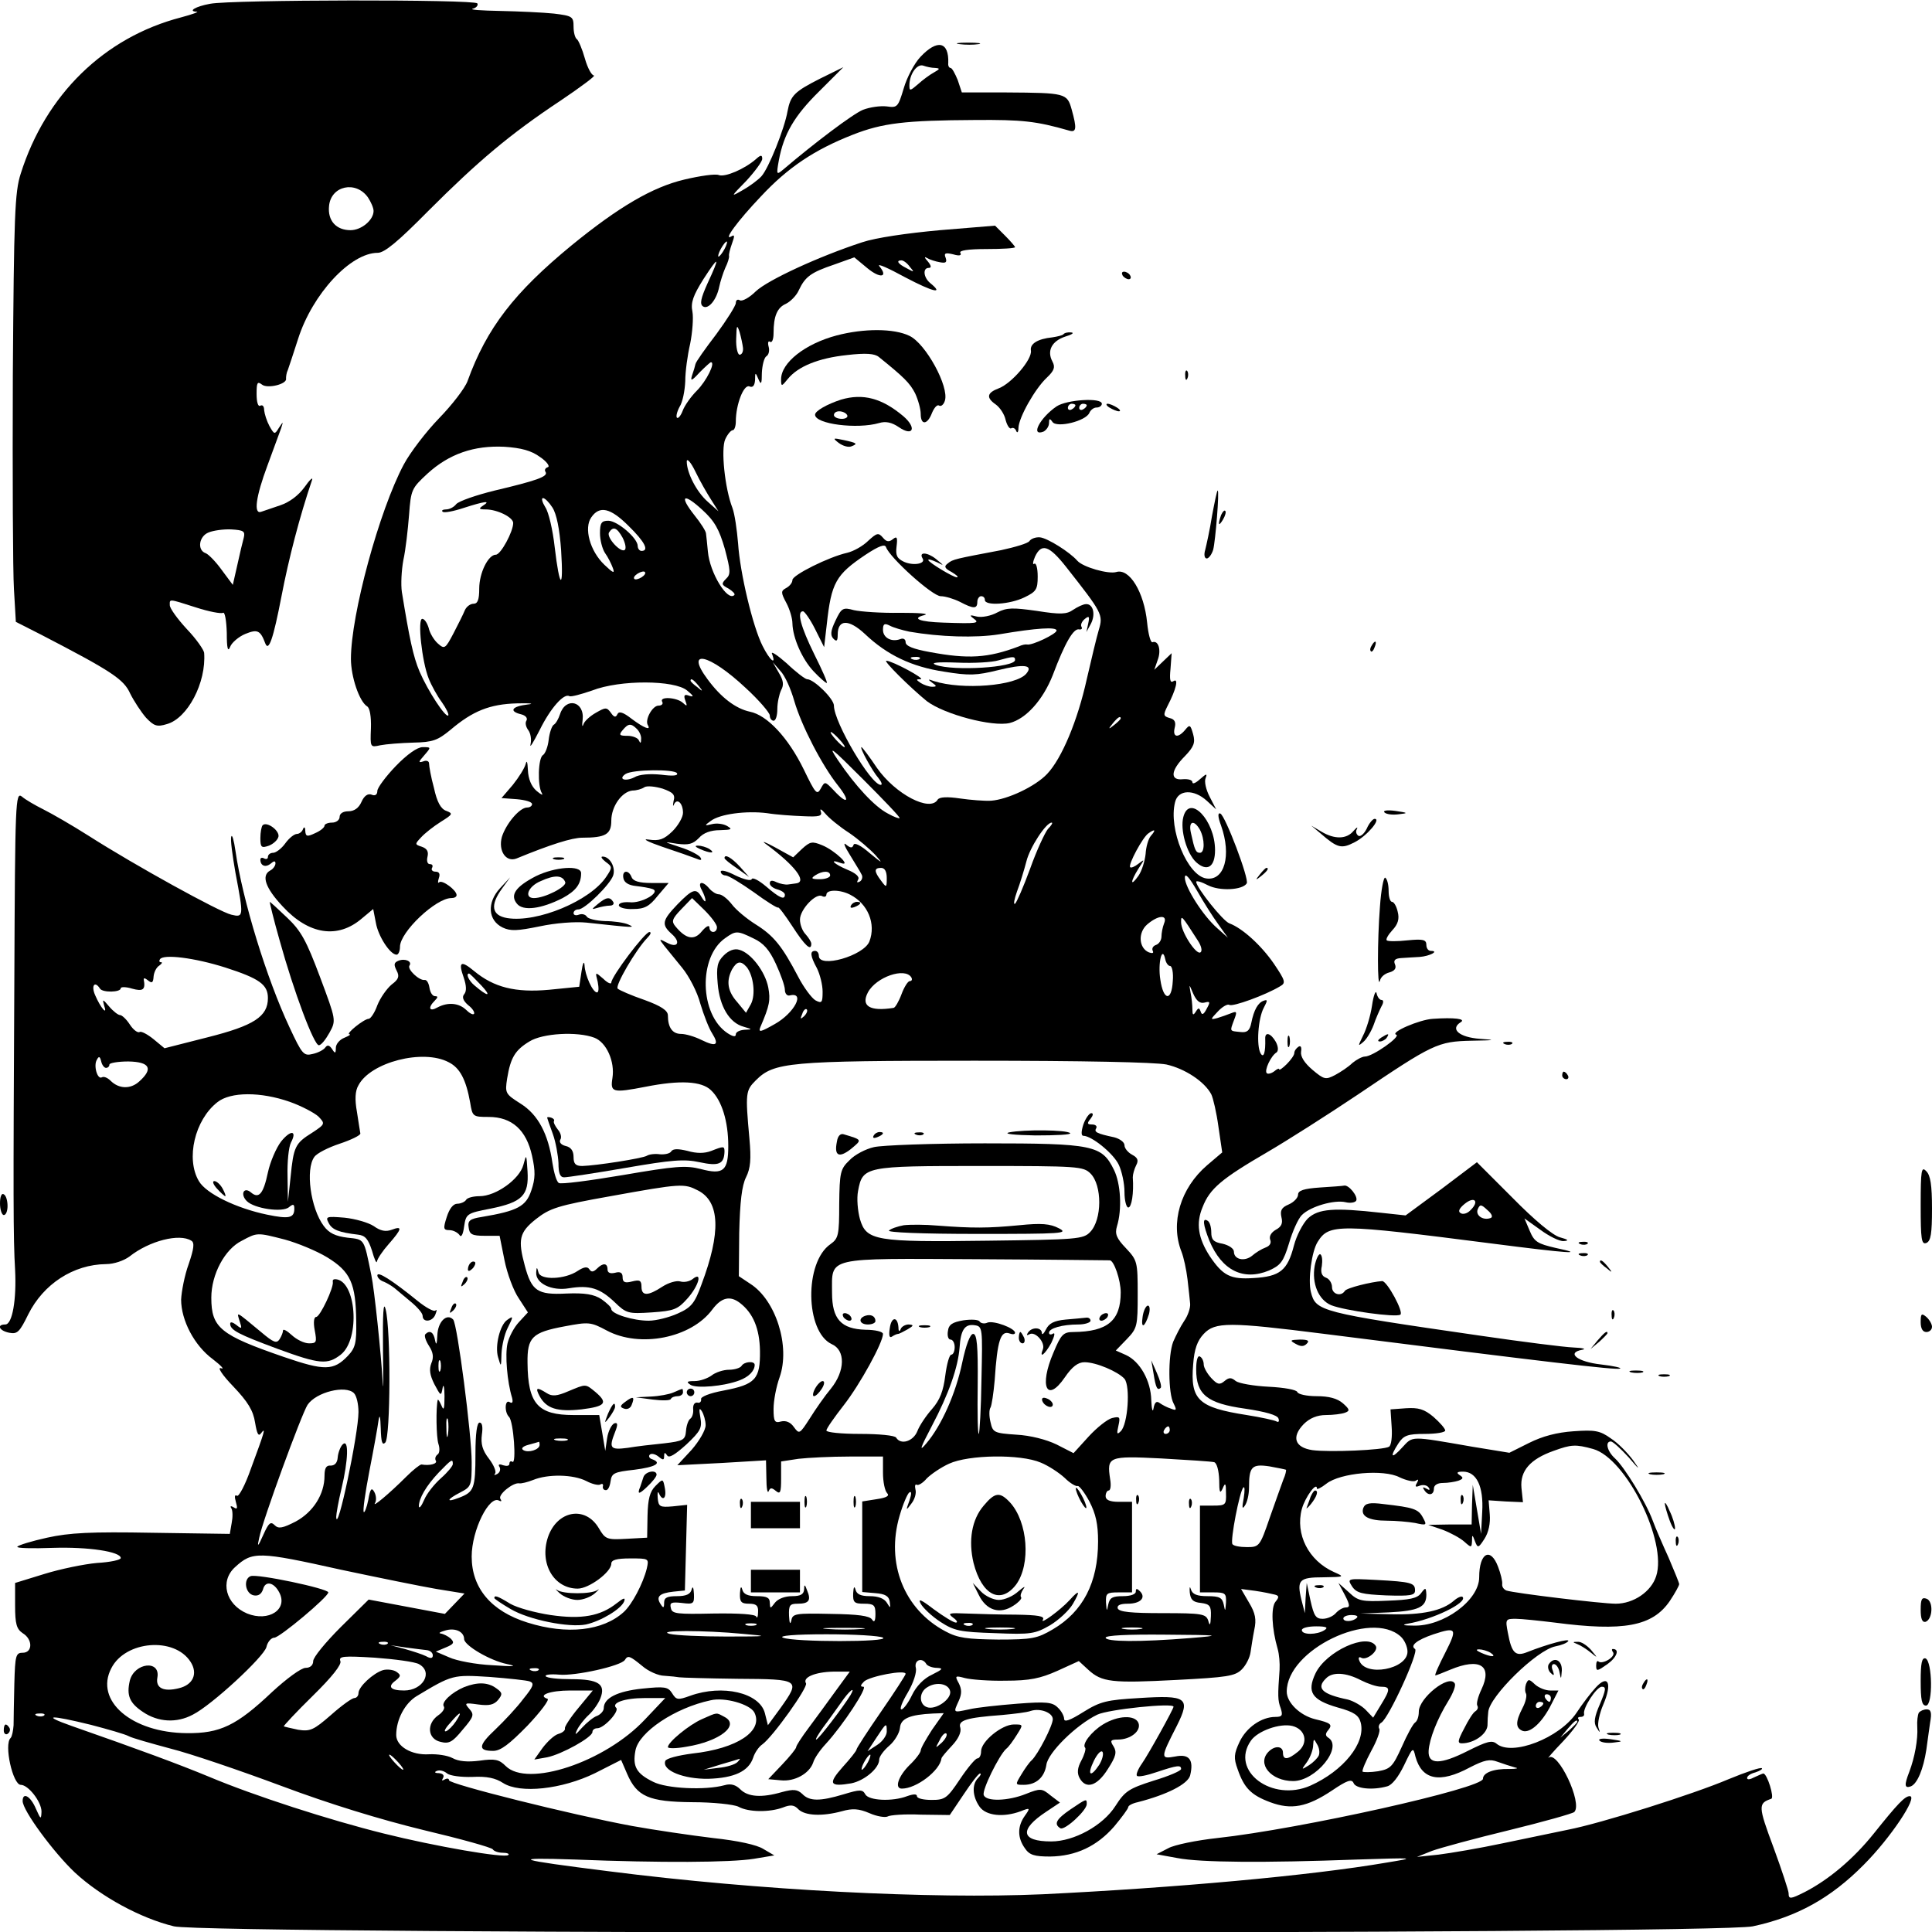 <?xml version="1.0" standalone="no"?>
<!DOCTYPE svg PUBLIC "-//W3C//DTD SVG 20010904//EN"
 "http://www.w3.org/TR/2001/REC-SVG-20010904/DTD/svg10.dtd">
<svg version="1.0" xmlns="http://www.w3.org/2000/svg"
 width="512pt" height="512pt" viewBox="0 0 512 512"
 preserveAspectRatio="xMidYMid meet">
<g transform="translate(0,512) scale(0.1,-0.1)"
fill="#000000" stroke="none">
<path d="M557 5110 c-39 -7 -60 -20 -36 -21 8 0 -11 -7 -41 -15 -204 -53 -359
-205 -425 -414 -16 -49 -18 -111 -21 -535 -1 -264 0 -519 3 -567 l5 -86 67
-34 c187 -97 219 -118 236 -156 10 -20 29 -49 42 -64 21 -22 29 -25 55 -17 55
15 105 110 99 189 -1 8 -21 37 -46 63 -25 27 -45 55 -45 63 0 17 -5 18 70 -6
34 -11 66 -17 71 -14 5 3 9 -21 10 -53 0 -42 3 -52 9 -37 4 11 23 27 40 34 32
13 40 10 53 -25 9 -23 21 11 43 125 19 99 48 211 81 308 3 9 -6 1 -20 -19 -16
-22 -40 -40 -64 -48 -21 -7 -44 -15 -50 -17 -22 -9 -15 40 16 123 16 43 32 87
36 98 6 19 6 19 -6 1 -11 -18 -12 -18 -25 5 -7 13 -13 32 -14 42 0 10 -4 15
-10 12 -6 -4 -10 9 -10 31 0 30 2 34 14 25 14 -12 68 1 64 16 0 5 1 15 5 23 3
8 15 45 27 82 38 119 139 228 211 228 18 0 54 30 134 111 132 132 216 203 350
292 55 37 95 67 89 67 -6 0 -17 20 -24 45 -7 25 -17 48 -21 51 -5 3 -9 18 -9
33 0 27 -3 29 -52 35 -29 3 -93 6 -143 7 -49 1 -82 3 -72 6 9 2 15 9 12 14 -7
11 -651 10 -708 -1z m418 -513 c8 -12 15 -28 15 -36 0 -24 -32 -51 -61 -51
-38 0 -61 25 -57 64 5 54 71 68 103 23z m-329 -902 c-3 -11 -11 -44 -17 -72
l-12 -53 -29 39 c-15 21 -35 42 -43 45 -23 8 -18 45 8 55 12 5 39 9 60 8 33
-2 37 -5 33 -22z"/>
<path d="M2543 5003 c15 -2 37 -2 50 0 12 2 0 4 -28 4 -27 0 -38 -2 -22 -4z"/>
<path d="M2439 4969 c-16 -17 -36 -55 -44 -83 -15 -50 -17 -52 -45 -48 -17 2
-45 -2 -63 -9 -27 -11 -130 -89 -211 -158 -18 -15 -19 -15 -12 24 13 70 41
118 107 183 l64 64 -61 -30 c-69 -35 -79 -45 -87 -87 -8 -46 -50 -151 -69
-172 -9 -10 -32 -27 -50 -37 -33 -19 -32 -18 10 25 23 25 42 51 42 58 0 11 -4
11 -17 -1 -30 -26 -81 -48 -98 -42 -8 4 -50 -2 -92 -12 -84 -20 -173 -72 -298
-174 -152 -125 -225 -219 -276 -360 -7 -19 -41 -63 -75 -98 -34 -35 -77 -91
-94 -123 -65 -122 -140 -398 -140 -515 0 -47 22 -113 43 -126 7 -4 11 -27 10
-58 -2 -51 -2 -51 25 -45 15 3 54 6 87 7 52 1 65 6 99 34 59 50 104 68 176 70
36 1 48 -1 28 -3 -42 -5 -50 -18 -17 -26 12 -3 18 -10 14 -17 -4 -6 -1 -17 5
-25 6 -8 9 -24 6 -37 -3 -13 7 4 24 37 29 59 65 99 79 90 5 -2 31 5 60 15 74
29 219 28 252 0 17 -14 19 -18 6 -14 -13 5 -16 2 -11 -12 6 -16 5 -17 -7 -6
-16 14 -63 17 -54 2 3 -5 -1 -10 -10 -10 -16 0 -37 -38 -28 -52 9 -15 -11 -7
-43 17 -23 18 -34 21 -38 12 -4 -9 -9 -8 -17 4 -11 15 -14 15 -40 0 -16 -9
-31 -23 -33 -31 -3 -8 -4 -3 -2 12 6 50 -45 62 -60 15 -4 -12 -11 -25 -17 -28
-5 -4 -11 -22 -13 -40 -2 -18 -9 -36 -15 -40 -13 -7 -15 -82 -3 -101 4 -7 -2
-4 -14 6 -14 12 -22 32 -23 55 -1 22 -3 28 -6 16 -3 -11 -18 -35 -34 -55 l-30
-35 41 -3 c22 -2 40 -7 40 -13 0 -5 -6 -9 -13 -9 -20 0 -56 -43 -67 -78 -10
-37 11 -68 39 -57 90 37 147 55 174 55 62 0 77 9 77 45 0 38 28 77 56 80 11 0
25 4 32 9 7 4 28 2 48 -4 28 -10 34 -16 29 -33 -2 -12 -2 -16 1 -9 8 18 24 4
24 -22 0 -12 -13 -34 -28 -49 -23 -22 -35 -26 -63 -22 -19 3 -2 -6 36 -19 39
-13 79 -27 89 -31 14 -6 17 -5 12 3 -4 6 -28 19 -54 27 -45 15 -45 15 -8 9 31
-4 42 -1 58 15 12 14 32 21 56 21 31 1 34 2 19 11 -10 6 -28 8 -40 5 -20 -5
-21 -4 -4 8 24 19 95 28 150 21 24 -4 68 -7 96 -8 42 -2 51 0 46 13 -3 8 2 6
12 -6 10 -12 38 -35 63 -51 25 -17 56 -44 70 -59 21 -24 19 -23 -15 5 -24 21
-41 29 -43 22 -3 -9 -8 -9 -20 1 -8 7 -4 -5 10 -27 13 -22 28 -45 31 -52 4 -6
2 -15 -4 -19 -8 -4 -9 -3 -5 5 5 7 -6 17 -28 26 -36 15 -51 30 -18 18 31 -11
-15 33 -49 47 -27 11 -32 10 -54 -10 l-23 -22 -49 27 c-26 14 -37 18 -23 8 76
-56 110 -100 80 -104 -5 -1 -16 -2 -22 -3 -7 -1 -21 2 -30 6 -12 6 -18 5 -18
-3 0 -6 9 -13 20 -16 11 -3 20 -9 20 -14 0 -15 -14 -9 -50 22 -19 16 -36 25
-38 19 -2 -5 -20 -1 -43 10 -21 11 -39 16 -39 10 0 -5 6 -10 13 -10 7 0 40
-20 74 -44 34 -25 63 -43 65 -41 2 2 19 -21 38 -50 33 -51 50 -67 50 -46 0 5
-7 16 -15 25 -8 8 -15 25 -15 39 0 27 43 72 59 62 6 -3 11 -1 11 4 0 14 36 14
63 0 47 -24 69 -77 51 -124 -15 -38 -134 -72 -134 -38 0 7 -4 13 -10 13 -14 0
-13 -13 5 -46 8 -16 15 -44 15 -62 0 -29 -2 -32 -19 -23 -10 6 -31 34 -46 63
-42 80 -64 108 -112 138 -24 15 -53 39 -64 54 -11 14 -26 26 -34 26 -7 0 -18
7 -25 15 -18 22 -33 19 -20 -4 13 -25 13 -42 -1 -18 -14 24 -23 22 -64 -20
-40 -42 -43 -53 -15 -78 25 -22 16 -39 -13 -23 -21 11 -21 10 -7 -8 8 -10 30
-37 48 -59 18 -22 40 -64 48 -95 9 -30 23 -66 31 -78 20 -32 11 -37 -28 -18
-18 9 -42 16 -54 16 -23 0 -35 17 -35 49 0 13 -18 25 -62 41 -35 12 -67 26
-71 30 -8 7 48 103 78 134 9 9 12 16 6 16 -12 0 -101 -118 -101 -134 0 -5 -10
-1 -21 10 -22 19 -22 19 -15 -8 3 -16 3 -28 -2 -28 -11 0 -32 45 -33 73 -1 12
-5 4 -8 -18 l-6 -40 -80 -8 c-89 -8 -146 6 -199 50 -35 29 -42 24 -27 -18 7
-21 8 -36 1 -44 -6 -7 -3 -17 11 -29 12 -9 18 -20 15 -23 -3 -3 -12 2 -21 11
-19 18 -48 21 -76 6 -21 -12 -26 -1 -7 18 9 9 9 12 1 12 -7 0 -13 10 -15 23
-2 12 -7 21 -13 20 -14 -2 -46 28 -40 38 8 11 -11 20 -29 13 -12 -5 -13 -10
-5 -26 8 -15 6 -23 -13 -37 -13 -11 -30 -35 -38 -55 -7 -20 -18 -36 -23 -36
-12 0 -62 -40 -51 -41 5 0 -1 -4 -13 -9 -13 -5 -23 -17 -23 -27 0 -15 -2 -16
-10 -3 -7 10 -12 12 -18 4 -4 -6 -19 -14 -33 -17 -24 -6 -28 -2 -62 71 -60
128 -124 335 -143 467 -4 28 -9 45 -11 38 -3 -7 3 -50 11 -96 22 -116 22 -119
-11 -111 -31 7 -256 131 -378 209 -44 28 -98 59 -120 70 -22 11 -48 26 -57 34
-17 13 -18 -11 -20 -485 -3 -576 -3 -686 2 -769 4 -78 -7 -145 -26 -145 -24 0
-16 -17 11 -22 21 -4 27 2 50 49 40 80 119 132 206 133 21 0 47 9 62 20 53 42
133 62 164 42 9 -5 7 -21 -7 -62 -11 -30 -19 -73 -20 -94 0 -55 35 -122 84
-158 22 -17 32 -28 22 -24 -11 4 2 -17 32 -48 39 -41 53 -64 58 -96 5 -30 9
-38 16 -28 13 17 10 6 -27 -94 -15 -43 -32 -75 -37 -72 -6 4 -7 -2 -3 -16 5
-17 4 -21 -5 -15 -8 5 -11 4 -7 -2 4 -6 4 -24 1 -39 l-5 -29 -205 3 c-164 3
-220 0 -279 -13 -41 -9 -77 -20 -79 -24 -3 -4 40 -5 94 -3 94 3 180 -10 180
-27 0 -5 -28 -11 -63 -13 -34 -3 -97 -16 -139 -29 l-78 -24 0 -60 c0 -49 4
-62 20 -73 27 -16 27 -52 0 -52 -18 0 -20 -7 -22 -82 -1 -46 -2 -95 -2 -110
-1 -14 -4 -30 -8 -34 -18 -17 6 -124 27 -124 20 0 55 -45 55 -71 -1 -22 -2
-21 -15 8 -14 33 -35 45 -35 20 0 -25 82 -136 138 -189 70 -65 176 -122 263
-143 96 -22 4077 -22 4184 0 117 25 207 75 294 163 71 71 145 182 122 182 -13
0 -32 -20 -96 -100 -53 -66 -118 -121 -182 -154 -38 -19 -43 -20 -43 -3 0 6
-18 61 -40 121 -41 110 -41 117 -6 129 9 3 -11 67 -21 67 -2 0 -13 -5 -24 -10
-11 -6 -19 -7 -19 -2 0 6 10 12 22 15 12 4 20 9 17 11 -3 3 -42 -10 -88 -29
-94 -40 -338 -117 -426 -134 -33 -7 -111 -23 -173 -36 -61 -13 -138 -26 -170
-30 l-57 -6 40 16 c22 8 114 33 205 55 90 22 168 44 172 48 23 23 -44 164 -68
144 -5 -4 12 16 39 44 26 28 44 53 41 57 -4 4 -2 7 4 7 7 0 11 3 10 8 -4 15
33 72 47 72 12 0 11 -8 -5 -46 -15 -34 -17 -50 -9 -62 10 -16 10 -15 5 0 -3
10 3 38 13 61 24 56 13 81 -20 45 -13 -14 -36 -44 -51 -67 -45 -67 -171 -116
-212 -82 -12 10 -26 6 -76 -19 -73 -37 -106 -37 -104 0 2 32 23 85 52 132 13
21 21 42 17 47 -15 25 -95 -39 -95 -75 0 -13 -4 -25 -10 -29 -5 -3 -21 -32
-35 -64 -24 -53 -30 -59 -63 -65 -20 -3 -38 -3 -41 -1 -2 3 8 27 23 55 15 27
25 54 21 59 -3 5 0 13 6 16 20 13 100 188 89 195 -14 9 5 24 49 39 61 20 64
16 31 -49 -17 -33 -29 -60 -26 -60 2 0 20 7 39 15 79 33 113 11 83 -52 -9 -19
-14 -38 -11 -43 3 -5 1 -11 -5 -15 -6 -3 -19 -24 -30 -46 -17 -32 -18 -39 -6
-39 32 0 66 24 68 47 0 12 1 29 2 36 3 41 128 164 178 174 16 3 31 9 34 14 5
8 -55 -8 -108 -29 -32 -13 -42 -3 -52 51 -7 36 -6 37 21 37 15 0 62 -5 103
-10 183 -24 259 -10 305 57 14 21 25 41 25 45 0 3 -13 35 -28 70 -16 35 -35
79 -42 98 -18 49 -75 142 -100 165 -21 19 -27 45 -11 45 5 0 26 -19 47 -42 29
-34 32 -36 12 -8 -14 19 -40 46 -59 58 -29 21 -43 23 -99 19 -44 -3 -82 -13
-118 -31 l-52 -26 -98 16 c-167 29 -157 29 -186 -2 -29 -32 -34 -26 -10 11 14
21 24 25 70 25 30 0 54 4 54 9 0 5 -14 21 -31 36 -25 21 -40 25 -73 23 l-41
-3 3 -46 c2 -26 -1 -50 -7 -53 -15 -9 -158 -15 -203 -9 -47 7 -56 35 -23 69
16 16 36 24 59 24 19 0 42 3 50 6 14 5 13 9 -5 25 -15 13 -37 19 -70 19 -26 0
-49 5 -51 11 -2 6 -35 12 -76 14 -40 2 -79 9 -87 15 -12 10 -18 10 -30 0 -13
-11 -19 -9 -35 8 -11 12 -20 28 -20 36 0 8 -4 18 -10 21 -6 4 -10 -10 -10 -34
0 -67 29 -90 129 -104 54 -8 86 -17 89 -26 3 -8 0 -11 -5 -8 -5 3 -41 11 -79
17 -128 20 -150 40 -142 134 3 41 11 63 28 81 30 32 67 32 320 0 592 -75 771
-96 783 -92 6 2 -16 7 -50 11 -63 7 -93 31 -50 39 12 2 2 5 -23 6 -25 1 -135
15 -245 31 -429 62 -438 65 -451 116 -8 32 2 108 18 133 30 48 53 48 458 -4
209 -27 257 -30 172 -12 -47 11 -56 16 -68 45 l-14 33 42 -30 c23 -17 51 -31
62 -30 15 1 12 4 -10 10 -19 5 -69 47 -125 104 l-95 95 -94 -71 -95 -70 -65 7
c-125 14 -166 11 -194 -15 -13 -13 -30 -45 -37 -72 -17 -66 -37 -82 -107 -86
-61 -4 -81 6 -116 58 -31 48 -37 87 -19 130 19 49 50 75 172 146 53 31 160 99
239 152 200 135 212 141 302 143 63 1 66 2 22 5 -55 4 -80 26 -51 44 15 9 -17
13 -74 9 -35 -2 -114 -36 -97 -42 14 -4 -62 -58 -83 -58 -7 0 -22 -8 -33 -17
-10 -10 -31 -24 -46 -32 -25 -13 -29 -12 -60 14 -21 18 -32 35 -30 48 2 12 -1
17 -7 13 -6 -4 -11 -11 -11 -17 0 -5 -9 -18 -20 -29 -11 -11 -20 -17 -20 -14
0 4 -6 1 -13 -5 -8 -6 -17 -8 -20 -5 -7 7 11 46 26 55 5 4 5 15 -2 28 -13 23
-29 28 -28 8 1 -36 -4 -52 -12 -39 -12 20 -7 93 8 121 10 19 11 23 0 19 -15
-5 -26 -24 -33 -59 -4 -20 -11 -26 -28 -24 -30 3 -29 1 -18 31 9 23 8 25 -7
19 -10 -4 -27 -10 -37 -13 -19 -5 -19 -4 1 17 12 13 26 21 31 18 8 -6 96 26
134 49 16 9 15 14 -16 60 -33 48 -83 94 -118 107 -17 6 -87 94 -88 110 0 4 14
0 31 -9 31 -16 92 -13 103 5 7 11 -57 180 -70 185 -7 3 -7 -8 2 -32 28 -79 9
-147 -39 -140 -50 7 -101 131 -83 202 8 34 50 35 84 4 l25 -23 -17 33 c-10 19
-15 41 -11 50 5 13 2 12 -15 -3 -11 -10 -20 -14 -20 -8 0 6 -11 9 -25 8 -35
-4 -33 23 5 61 24 25 28 36 22 58 -7 25 -9 27 -21 12 -19 -23 -34 -20 -28 5 4
15 0 23 -13 26 -17 5 -18 8 -6 32 23 44 30 75 16 66 -9 -6 -11 3 -8 33 l3 41
-23 -22 -23 -22 9 26 c10 26 2 53 -14 47 -5 -1 -11 22 -14 52 -8 81 -47 145
-82 134 -21 -6 -88 13 -103 30 -20 23 -79 60 -99 62 -12 1 -24 -4 -28 -10 -4
-6 -38 -16 -75 -24 -121 -23 -128 -24 -141 -35 -11 -8 -9 -13 10 -23 13 -8 19
-13 14 -14 -10 0 -76 40 -76 46 0 3 10 0 23 -6 20 -10 20 -10 -3 9 -23 18 -46
19 -35 1 9 -14 -24 -20 -49 -9 -19 9 -23 17 -20 41 3 24 1 28 -10 19 -10 -8
-17 -7 -26 4 -12 14 -16 13 -39 -8 -14 -14 -39 -28 -56 -32 -49 -11 -145 -59
-145 -72 0 -7 -7 -16 -16 -21 -15 -8 -15 -12 0 -40 9 -17 16 -41 16 -54 1 -39
26 -95 56 -127 16 -17 32 -31 35 -31 3 0 -12 34 -33 76 -36 73 -47 114 -30
114 4 0 19 -21 32 -47 l24 -48 7 60 c12 111 24 132 103 185 35 23 51 29 54 20
10 -28 123 -130 145 -130 12 0 35 -7 51 -15 36 -19 46 -19 46 0 0 8 5 15 10
15 6 0 10 -4 10 -10 0 -16 66 -12 105 7 31 15 35 21 35 55 0 22 -4 37 -9 34
-5 -4 -4 5 2 19 17 36 37 30 82 -27 96 -122 99 -127 87 -167 -6 -20 -20 -79
-32 -131 -24 -109 -66 -210 -105 -251 -31 -33 -105 -68 -149 -71 -17 -1 -54 2
-82 6 -34 5 -54 4 -59 -3 -20 -34 -112 14 -161 84 -20 30 -39 55 -41 55 -6 0
29 -64 45 -82 8 -10 11 -18 6 -18 -26 0 -124 166 -124 210 0 18 -53 70 -71 70
-5 0 -30 19 -54 42 -25 22 -43 34 -39 25 12 -32 -6 -17 -25 21 -26 51 -60 194
-65 272 -3 36 -9 78 -15 94 -20 51 -31 156 -19 182 6 13 15 24 20 24 4 0 8 10
8 23 0 45 21 99 36 93 9 -4 14 2 15 17 0 21 1 21 9 2 7 -16 9 -13 9 17 1 20 6
40 12 44 6 3 9 15 6 25 -3 11 -1 17 4 13 5 -3 9 7 9 23 0 46 10 68 33 78 12 6
28 22 34 36 17 36 32 47 94 68 l53 19 35 -29 c34 -28 56 -24 31 6 -6 8 25 -6
69 -30 74 -39 104 -46 66 -15 -18 15 -20 40 -4 40 8 0 7 6 -2 17 -10 11 -10
14 -2 9 7 -4 22 -9 34 -11 16 -3 19 0 15 12 -5 12 -1 14 20 9 17 -5 23 -3 19
4 -4 6 20 10 69 10 42 0 76 2 76 5 0 2 -12 16 -26 30 l-27 27 -146 -12 c-88
-8 -170 -20 -206 -32 -116 -38 -250 -100 -282 -130 -17 -17 -36 -27 -42 -24
-6 4 -11 1 -11 -7 0 -7 -24 -45 -52 -83 -29 -38 -54 -73 -55 -79 -1 -5 -5 -19
-9 -30 -5 -16 -1 -15 20 8 15 15 28 27 30 27 13 0 -12 -50 -37 -75 -16 -16
-33 -40 -38 -54 -5 -13 -12 -21 -15 -18 -3 3 0 16 7 29 8 12 14 43 15 68 0 25
6 69 13 99 6 30 9 69 6 85 -5 24 2 43 29 86 42 65 45 62 11 -11 -18 -40 -21
-55 -12 -61 14 -9 36 17 43 52 3 14 10 36 16 50 7 14 11 28 10 32 -1 4 3 19 8
33 7 19 7 24 -1 19 -25 -15 16 41 78 106 71 76 141 123 243 163 79 31 138 38
324 39 125 1 162 -3 249 -28 20 -6 21 6 7 56 -12 43 -16 44 -173 45 l-118 0
-11 33 c-7 17 -15 32 -19 32 -4 0 -7 6 -6 13 2 57 -29 64 -74 16z m39 -29 c14
-1 13 -3 -3 -12 -11 -6 -30 -20 -42 -31 -21 -18 -23 -19 -23 -3 0 29 20 58 37
52 8 -3 22 -6 31 -6z m-558 -480 c-6 -11 -13 -20 -16 -20 -2 0 0 9 6 20 6 11
13 20 16 20 2 0 0 -9 -6 -20z m491 -47 c13 -15 12 -15 -8 -4 -24 12 -29 21
-14 21 5 0 15 -7 22 -17z m-442 -215 c1 -10 -3 -18 -9 -18 -5 0 -10 19 -9 43
1 36 2 38 9 17 4 -14 8 -33 9 -42z m-538 -289 c18 -12 27 -25 21 -27 -7 -2
-10 -8 -6 -13 7 -12 -25 -23 -135 -49 -49 -12 -95 -28 -102 -36 -6 -8 -18 -14
-27 -14 -8 0 -13 -3 -9 -6 3 -4 29 1 56 10 56 18 73 20 51 6 -12 -8 -11 -10 7
-10 31 0 73 -21 73 -36 0 -23 -33 -84 -46 -84 -20 0 -44 -48 -44 -90 0 -29 -4
-40 -15 -40 -9 0 -19 -8 -23 -17 -4 -10 -18 -38 -30 -61 -22 -42 -24 -43 -42
-27 -10 9 -21 27 -24 41 -4 13 -11 24 -17 24 -13 0 -1 -113 17 -158 7 -18 23
-47 35 -63 12 -17 19 -32 17 -35 -7 -7 -54 65 -76 116 -17 40 -27 88 -47 211
-3 20 -1 58 4 85 6 27 12 81 15 119 5 68 7 71 49 110 57 52 123 75 204 71 44
-3 71 -10 94 -27z m454 -114 l19 -30 -28 25 c-30 26 -56 77 -56 107 0 10 11
-2 23 -27 12 -25 31 -58 42 -75z m36 -130 c15 -57 16 -67 3 -79 -13 -13 -12
-16 7 -26 11 -7 18 -14 15 -17 -18 -18 -65 59 -70 115 -2 20 -4 42 -5 48 0 6
-14 28 -31 49 -41 52 -29 60 21 14 33 -30 45 -52 60 -104z m-457 110 c11 -17
19 -57 23 -113 7 -109 -4 -103 -17 8 -5 45 -16 93 -25 106 -8 13 -11 24 -6 24
5 0 16 -11 25 -25z m202 -49 c43 -42 55 -66 34 -66 -5 0 -10 6 -10 13 0 21
-54 67 -78 67 -18 0 -22 -6 -22 -33 0 -18 6 -41 13 -52 8 -11 17 -29 21 -40 6
-16 1 -14 -22 8 -39 37 -55 98 -35 126 22 32 51 25 99 -23z m-16 -31 c7 -14
10 -28 6 -32 -10 -10 -50 33 -42 46 11 17 21 13 36 -14z m50 -105 c-8 -5 -17
-7 -19 -4 -3 3 1 9 9 14 8 5 17 7 19 4 3 -3 -1 -9 -9 -14z m276 -293 c35 -32
64 -66 64 -73 0 -8 5 -14 10 -14 6 0 10 14 10 31 0 17 5 39 10 50 8 14 6 26
-6 46 l-16 28 20 -23 c12 -12 28 -48 37 -80 19 -65 73 -170 116 -224 34 -43
25 -52 -11 -13 -24 25 -24 25 -35 5 -10 -18 -14 -13 -45 51 -41 84 -97 144
-143 153 -37 8 -76 37 -112 86 -61 82 4 68 101 -23z m-125 6 c13 -16 12 -17
-3 -4 -10 7 -18 15 -18 17 0 8 8 3 21 -13z m1119 -87 c0 -2 -8 -10 -17 -17
-16 -13 -17 -12 -4 4 13 16 21 21 21 13z m-1282 -28 c7 -7 12 -19 11 -27 0
-11 -2 -12 -6 -3 -2 6 -16 12 -30 12 -21 0 -24 2 -13 15 15 18 22 19 38 3z
m537 -28 c10 -11 16 -20 13 -20 -3 0 -13 9 -23 20 -10 11 -16 20 -13 20 3 0
13 -9 23 -20z m159 -208 c-1 -2 -15 3 -31 12 -35 18 -86 73 -132 141 -29 43
-19 35 66 -50 55 -55 99 -101 97 -103z m-590 119 c4 -7 -11 -8 -42 -4 -30 3
-58 1 -71 -7 -24 -12 -44 -5 -23 9 19 12 129 13 136 2z m983 -148 c-8 -10 -30
-57 -47 -105 -18 -49 -36 -90 -40 -93 -5 -3 -2 12 5 32 8 21 19 57 25 80 9 37
52 103 67 103 4 0 -1 -8 -10 -17z m273 -18 c-7 -8 -13 -30 -14 -48 -2 -19 -10
-45 -19 -58 -22 -31 -22 -16 0 19 17 26 17 26 0 13 -10 -8 -20 -12 -22 -9 -6
6 34 81 49 90 17 12 20 9 6 -7z m-700 -112 c0 -26 -1 -26 -15 -7 -19 25 -19
34 0 34 10 0 15 -10 15 -27z m-150 7 c0 -5 -12 -10 -27 -10 -22 0 -25 2 -13
10 20 13 40 13 40 0z m1029 -130 l25 -35 -28 25 c-38 33 -86 109 -86 134 0 14
11 2 32 -34 17 -30 43 -71 57 -90z m-1329 -7 c0 -17 -20 -17 -20 0 -1 6 -9 2
-20 -11 -20 -25 -42 -21 -70 13 -11 13 -9 20 15 45 l29 30 33 -32 c18 -18 33
-38 33 -45z m1185 10 c-4 -10 -7 -26 -7 -35 0 -9 -6 -19 -14 -22 -9 -3 -12
-10 -9 -16 3 -6 -1 -7 -10 -4 -27 11 -30 52 -5 74 29 25 55 27 45 3z m89 -45
c10 -15 13 -29 7 -32 -11 -7 -51 54 -51 80 0 20 1 19 44 -48z m-1177 5 c26
-12 42 -30 59 -67 13 -28 24 -59 24 -69 0 -10 6 -17 13 -15 42 10 12 -47 -40
-76 -37 -21 -44 -23 -38 -8 25 58 27 72 21 105 -8 42 -46 92 -77 100 -13 4
-28 -2 -41 -15 -17 -17 -20 -30 -16 -75 5 -60 31 -104 69 -114 23 -7 24 -7 2
-8 -13 -1 -23 -6 -23 -12 0 -8 -8 -6 -22 3 -74 49 -78 202 -6 252 28 20 32 20
75 -1z m-1400 -77 c90 -29 113 -45 113 -81 0 -49 -37 -73 -160 -104 l-114 -29
-29 24 c-16 13 -33 22 -37 19 -5 -3 -17 6 -26 20 -9 14 -21 25 -26 25 -5 0
-18 10 -29 23 -17 20 -18 20 -13 2 10 -28 -9 -7 -24 28 -11 25 -1 39 13 17 7
-11 55 -10 55 1 0 4 14 4 30 -1 29 -8 36 -3 31 24 -1 5 4 4 11 -2 11 -9 14 -6
15 10 1 12 8 25 15 29 7 5 9 9 5 9 -5 0 -6 3 -3 8 9 14 91 4 173 -22z m2504 4
c5 0 9 -18 7 -40 -3 -55 -25 -52 -33 4 -7 44 5 92 13 54 2 -10 8 -18 13 -18z
m-1122 -3 c18 -23 24 -73 11 -98 l-13 -23 -23 28 c-26 29 -30 56 -14 87 13 22
23 24 39 6z m-703 -49 c28 -30 17 -30 -18 0 -16 13 -24 32 -15 32 2 0 16 -14
33 -32z m1139 22 c3 -5 2 -10 -4 -10 -5 0 -15 -16 -22 -35 -7 -19 -17 -36 -21
-36 -63 -10 -87 5 -68 41 22 41 98 67 115 40z m777 -67 c15 4 16 2 6 -16 -8
-16 -13 -18 -16 -8 -4 11 -6 11 -13 0 -7 -11 -9 -9 -9 6 0 11 -2 31 -5 45 -4
23 -4 23 7 -3 9 -20 18 -27 30 -24z m-1061 -36 c-10 -9 -11 -8 -5 6 3 10 9 15
12 12 3 -3 0 -11 -7 -18z m-556 -57 c32 -12 55 -63 48 -107 -6 -38 0 -40 88
-23 91 18 148 15 173 -9 29 -27 46 -83 46 -148 0 -66 -13 -77 -73 -61 -40 10
-66 8 -206 -16 -89 -15 -165 -25 -170 -21 -6 3 -13 27 -17 53 -11 77 -38 128
-84 157 -41 26 -42 28 -36 67 9 55 21 75 59 98 35 22 127 27 172 10z m-1294
-80 c5 0 9 4 9 9 0 4 23 8 50 8 57 -1 67 -19 29 -53 -23 -21 -54 -20 -76 2 -8
8 -18 12 -23 9 -12 -7 -23 32 -13 47 5 10 8 8 11 -4 2 -10 8 -18 13 -18z m908
15 c30 -15 46 -46 57 -107 6 -37 7 -38 49 -38 62 0 100 -35 115 -103 9 -41 9
-60 -2 -92 -14 -42 -36 -54 -131 -70 -32 -5 -38 -10 -35 -28 2 -18 9 -22 42
-22 l40 0 13 -65 c7 -35 24 -81 38 -101 l24 -37 -24 -26 c-13 -14 -26 -39 -30
-56 -7 -30 -1 -102 12 -144 3 -12 1 -16 -6 -12 -13 9 -15 -26 -2 -39 12 -12
20 -126 9 -119 -4 3 -8 1 -8 -5 0 -6 -7 -7 -17 -4 -10 4 -14 2 -9 -5 3 -6 1
-14 -6 -18 -7 -4 -10 -4 -6 1 4 4 -3 22 -16 39 -18 23 -22 40 -19 64 3 20 1
32 -6 32 -7 0 -11 -29 -11 -82 0 -93 -4 -102 -43 -117 -36 -14 -34 -5 3 14 29
15 30 18 30 80 0 73 -38 366 -49 378 -17 18 -41 -6 -42 -42 -1 -23 -3 -28 -6
-13 -4 22 -14 28 -26 16 -3 -4 1 -17 10 -31 11 -17 13 -30 6 -46 -6 -16 -4
-31 8 -55 17 -32 18 -33 22 -10 2 12 5 3 5 -22 0 -34 -2 -40 -8 -25 -5 11 -9
18 -10 15 -5 -20 -4 -99 2 -117 4 -12 3 -25 -3 -28 -5 -4 -7 -11 -4 -16 5 -8
-16 -14 -38 -10 -4 0 -22 -14 -40 -32 -46 -46 -92 -84 -83 -70 4 7 3 20 -2 29
-7 13 -11 9 -16 -21 -4 -20 -10 -35 -12 -32 -3 3 4 52 15 109 11 56 22 117 24
133 3 19 5 12 6 -20 1 -37 4 -46 12 -38 14 14 15 299 1 353 -6 24 -8 -9 -7
-110 1 -80 1 -116 -1 -80 -4 72 -22 244 -30 281 -20 98 -17 94 -63 99 -32 4
-49 12 -63 31 -35 47 -49 150 -25 183 7 10 37 25 67 35 30 10 55 22 55 27 -1
5 -5 31 -9 57 -6 33 -5 56 4 71 32 61 171 97 239 61z m1902 -6 c49 -11 101
-45 119 -79 5 -10 14 -49 19 -86 l10 -68 -40 -34 c-71 -61 -98 -153 -68 -229
6 -15 13 -48 16 -73 3 -25 6 -54 7 -65 1 -11 -6 -32 -16 -46 -10 -15 -22 -39
-29 -55 -14 -37 -13 -137 1 -163 9 -18 8 -20 -7 -14 -10 3 -23 10 -30 15 -8 6
-13 2 -16 -14 -2 -13 -5 -3 -6 21 -1 52 -30 103 -67 120 l-27 12 29 30 c28 29
29 35 29 119 0 86 -1 90 -31 122 -25 26 -30 38 -24 58 14 45 10 114 -8 150
-32 65 -54 70 -342 70 -140 0 -273 -5 -294 -10 -22 -5 -51 -20 -65 -35 -24
-23 -26 -32 -27 -116 0 -82 -2 -91 -23 -106 -70 -48 -67 -232 3 -265 37 -16
36 -71 -2 -118 -16 -19 -41 -55 -56 -79 -27 -42 -28 -42 -42 -23 -9 13 -21 18
-34 15 -17 -5 -20 0 -20 33 0 22 7 59 16 84 29 82 -10 205 -78 248 l-30 20 1
115 c2 82 7 125 18 147 12 24 14 48 9 103 -11 121 -10 127 17 154 48 48 86 52
580 52 287 0 477 -4 508 -10z m-2323 -99 c31 -11 65 -29 76 -39 18 -19 18 -20
-17 -43 -45 -28 -49 -37 -57 -118 l-7 -65 -1 68 c-1 38 3 77 9 89 17 32 0 35
-26 3 -13 -17 -29 -54 -35 -82 -12 -57 -24 -71 -45 -53 -19 16 -29 -5 -11 -23
20 -20 95 -31 112 -16 11 9 14 8 14 -4 0 -25 -14 -28 -72 -16 -82 17 -162 56
-181 89 -35 59 -11 162 49 209 35 28 115 28 192 1z m2122 -190 c31 -31 31
-122 -1 -155 -18 -19 -35 -20 -272 -23 -297 -4 -321 0 -338 57 -6 22 -9 55 -5
75 12 65 19 66 323 66 260 0 274 -1 293 -20z m-1040 -45 c58 -30 61 -111 9
-249 -18 -50 -27 -61 -63 -77 -22 -10 -57 -19 -77 -19 -41 0 -99 18 -99 31 0
5 -12 16 -26 26 -20 13 -44 17 -93 15 -77 -4 -92 7 -110 73 -19 70 -15 89 29
124 37 29 57 36 198 61 188 34 195 34 232 15z m2047 -52 c-8 -9 -20 -12 -26
-8 -8 4 -4 13 11 25 26 21 39 6 15 -17z m53 -21 c-20 -7 -40 7 -34 23 6 14 9
14 26 -2 12 -10 15 -19 8 -21z m-3195 -57 c33 -9 84 -30 112 -47 62 -38 76
-69 77 -170 1 -56 -2 -70 -22 -91 -38 -40 -62 -40 -170 -3 -168 58 -192 77
-192 157 0 62 36 129 81 151 41 22 40 22 114 3z m2186 -55 c11 0 29 -52 29
-85 0 -75 -35 -104 -125 -105 -27 0 -33 -6 -53 -54 -39 -90 -18 -136 30 -66
19 28 35 40 52 40 31 0 89 -25 106 -44 16 -20 9 -121 -10 -139 -10 -10 -11 -7
-6 15 5 23 4 25 -17 20 -12 -3 -40 -25 -62 -49 l-40 -44 -45 23 c-27 13 -69
24 -107 26 -59 4 -62 6 -68 33 -4 16 -4 33 0 39 3 5 8 38 11 72 7 107 16 133
40 124 8 -3 14 -2 14 2 0 12 -56 33 -73 27 -8 -4 -18 -2 -21 3 -3 5 -22 6 -43
3 -29 -5 -39 -11 -41 -29 -2 -12 1 -22 7 -22 6 0 11 -9 11 -20 0 -11 -4 -20
-9 -20 -5 0 -12 -25 -16 -56 -5 -40 -14 -64 -35 -88 -16 -18 -34 -45 -39 -59
-11 -27 -44 -37 -56 -17 -3 6 -46 10 -96 10 -49 0 -89 4 -89 9 0 5 21 35 46
67 43 55 104 166 104 189 0 6 -21 11 -46 11 -65 2 -89 28 -89 98 0 96 -20 91
382 89 191 -1 351 -3 354 -3z m-980 -113 c35 -27 52 -68 53 -127 1 -75 -12
-89 -96 -105 -38 -7 -62 -17 -60 -23 1 -7 -4 -11 -10 -9 -8 1 -12 -7 -11 -18
1 -11 -3 -22 -8 -25 -5 -4 -10 -18 -11 -32 -2 -24 -7 -27 -58 -33 -30 -3 -74
-8 -97 -12 -46 -6 -50 -1 -33 42 8 20 7 26 -2 23 -7 -3 -16 -20 -19 -39 l-5
-34 -8 48 -8 47 -68 0 c-95 0 -121 30 -122 138 -1 68 12 81 98 97 64 12 69 12
112 -11 88 -47 224 -20 280 56 24 32 47 37 73 17z m640 -202 c-1 -77 -5 -142
-7 -145 -3 -2 -4 56 -3 130 1 104 -2 135 -12 135 -8 0 -19 -29 -29 -76 -17
-82 -55 -167 -95 -214 -20 -24 -17 -14 14 45 46 87 70 157 74 209 3 47 14 63
40 59 21 -3 21 -7 18 -143z m-1434 23 c-3 -7 -5 -2 -5 12 0 14 2 19 5 13 2 -7
2 -19 0 -25z m-229 -60 c7 -7 12 -29 12 -50 0 -58 -57 -328 -59 -278 0 8 6 42
14 75 18 75 20 134 3 117 -6 -6 -12 -22 -13 -34 -1 -15 -8 -22 -19 -22 -11 1
-16 -6 -16 -27 0 -49 -30 -96 -76 -121 -35 -18 -46 -20 -56 -10 -11 11 -16 6
-30 -25 -15 -34 -17 -34 -11 -8 9 46 112 327 128 352 23 34 101 53 123 31z
m932 -85 c0 -13 -17 -42 -37 -65 l-38 -41 118 6 117 7 1 -47 c0 -27 3 -42 6
-35 4 10 8 10 19 1 12 -10 14 -4 14 33 l0 45 46 7 c26 3 87 6 135 6 l89 0 0
-43 c0 -24 5 -48 11 -54 7 -7 -1 -12 -28 -16 l-38 -6 0 -120 0 -120 35 -3 c26
-2 36 -8 38 -23 2 -18 2 -18 -8 -2 -7 11 -23 17 -45 17 -24 0 -35 5 -38 18 -3
10 -5 6 -6 -10 -1 -25 3 -28 29 -28 26 0 30 -4 30 -27 0 -19 -3 -24 -9 -15 -6
10 -38 14 -109 15 -94 2 -102 1 -105 -18 -3 -12 -5 -6 -6 13 -1 28 2 32 23 32
30 0 36 9 25 35 -6 17 -8 17 -8 3 -1 -13 -9 -18 -32 -18 -19 0 -37 -7 -45 -17
-13 -17 -13 -17 -14 0 0 13 -8 17 -34 17 -24 0 -36 5 -39 18 -3 10 -5 6 -6
-10 -1 -23 3 -28 24 -28 19 0 25 -5 24 -22 0 -13 -3 -18 -5 -12 -3 6 -44 9
-113 8 -96 -2 -110 -1 -113 14 -4 15 1 17 29 14 31 -4 33 -2 32 24 -1 17 -3
22 -6 12 -3 -13 -15 -18 -39 -18 -26 0 -34 -4 -34 -17 0 -15 -2 -16 -10 -3
-12 19 -2 28 35 32 l30 3 3 113 3 114 -38 -4 c-34 -3 -38 -1 -40 22 -1 14 0
19 3 13 10 -23 21 -14 16 13 -5 26 -5 26 -25 6 -15 -15 -20 -35 -21 -79 l-1
-58 -55 -3 c-52 -3 -56 -1 -73 28 -36 61 -111 47 -135 -24 -23 -70 16 -136 79
-136 30 0 89 44 89 66 0 10 14 14 50 14 50 0 50 0 44 -27 -10 -40 -39 -95 -61
-115 -55 -50 -150 -61 -255 -28 -96 30 -148 91 -148 175 0 70 47 164 73 148 6
-3 7 -1 3 5 -7 11 34 44 50 41 5 -1 22 3 37 9 39 16 106 15 141 -3 15 -8 32
-12 37 -9 5 3 8 1 7 -4 -2 -6 2 -11 7 -11 6 -1 11 9 13 23 3 22 9 25 63 31 56
7 75 18 47 28 -7 2 -10 8 -6 12 4 4 14 2 23 -5 12 -10 15 -10 15 1 0 10 2 11
8 2 5 -8 21 2 51 29 38 36 42 44 37 72 -4 22 -3 27 4 16 5 -8 10 -25 10 -37z
m-683 -25 c-2 -13 -4 -5 -4 17 -1 22 1 32 4 23 2 -10 2 -28 0 -40z m1913 12
c0 -5 -5 -10 -11 -10 -5 0 -7 5 -4 10 3 6 8 10 11 10 2 0 4 -4 4 -10z m-1597
-27 c-7 -2 -21 -2 -30 0 -10 3 -4 5 12 5 17 0 24 -2 18 -5z m-73 -12 c0 -13
-30 -22 -43 -14 -7 4 -2 10 13 14 14 4 26 7 28 8 1 1 2 -3 2 -8z m2792 -11
c88 -25 197 -246 167 -337 -13 -41 -60 -73 -107 -73 -37 0 -270 28 -290 35 -7
3 -12 10 -11 17 1 7 -4 28 -11 46 -20 53 -50 37 -50 -28 0 -61 -95 -131 -175
-128 -26 0 -31 2 -15 5 67 11 160 56 146 71 -3 3 -14 -2 -23 -10 -31 -27 -84
-38 -167 -36 l-81 2 75 3 c80 4 100 14 100 47 -1 19 -2 20 -14 4 -10 -14 -31
-18 -89 -20 -68 -3 -78 -1 -102 22 l-28 25 17 -32 c14 -27 14 -33 2 -33 -7 0
-19 -7 -26 -15 -7 -8 -22 -15 -35 -15 -18 0 -23 8 -32 48 l-10 47 -3 -40 -2
-40 -9 35 c-13 53 -6 60 58 60 57 1 57 1 28 14 -67 30 -103 100 -85 167 9 32
40 74 40 54 0 -3 11 2 25 13 37 29 152 39 194 17 17 -8 37 -13 43 -9 7 5 8 3
3 -6 -6 -10 -4 -12 8 -7 9 3 19 1 23 -5 5 -7 2 -8 -6 -3 -9 5 -11 4 -6 -3 10
-17 26 -15 26 3 0 9 9 15 24 15 13 0 32 3 41 6 13 5 14 8 3 15 -9 6 -7 9 9 9
36 0 55 -39 51 -107 l-3 -58 -11 65 -11 65 -2 -52 -1 -53 -57 0 -58 -1 38 -13
c21 -8 47 -22 58 -32 18 -16 19 -16 20 2 0 18 1 18 8 -1 7 -18 9 -18 25 7 11
17 16 41 14 65 l-3 37 45 -3 46 -2 -4 38 c-4 45 23 76 85 98 47 17 58 18 105
5z m-1464 -36 c20 -8 49 -27 64 -41 14 -14 30 -23 34 -21 4 1 18 -17 31 -41
17 -33 23 -60 23 -106 0 -109 -40 -186 -120 -233 -41 -24 -54 -27 -145 -27
-82 1 -107 4 -140 22 -109 58 -158 180 -121 306 9 31 21 59 26 62 6 4 6 -4 0
-22 -10 -27 -9 -27 5 -8 9 11 14 28 11 38 -2 9 -1 15 4 12 4 -2 16 5 26 17 11
11 37 29 59 39 52 24 189 26 243 3z m460 1 c7 -3 12 -22 13 -47 0 -33 2 -38 9
-23 7 17 9 15 9 -12 1 -31 -1 -33 -34 -33 l-35 0 0 -115 0 -115 35 0 c32 0 35
-2 34 -27 -2 -24 -2 -25 -6 -5 -4 18 -11 22 -43 22 -28 0 -40 5 -44 18 -3 10
-4 6 -3 -8 2 -19 8 -26 30 -28 23 -3 27 -8 26 -35 -1 -25 -3 -27 -7 -12 -6 18
-16 20 -121 20 -83 0 -116 3 -119 13 -2 8 7 12 27 12 33 0 49 16 32 33 -8 8
-11 8 -11 -1 0 -7 -14 -12 -34 -12 -28 0 -35 -4 -39 -22 -4 -20 -4 -19 -6 5
-1 25 2 27 34 27 l35 0 0 120 0 120 -35 0 c-24 0 -35 5 -35 15 0 8 4 15 8 15
5 0 7 13 4 30 -9 60 -5 62 135 55 71 -4 134 -8 141 -10z m-2018 -5 c0 -5 -14
-22 -31 -37 -18 -16 -38 -41 -45 -58 -7 -16 -13 -24 -14 -17 0 21 19 54 53 90
34 35 37 37 37 22z m2208 -15 c1 -1 -1 -13 -7 -26 -5 -13 -21 -59 -36 -101
-26 -76 -28 -78 -60 -78 -19 0 -36 3 -39 8 -6 10 19 140 29 150 4 4 4 -9 1
-28 -5 -26 -4 -31 3 -20 6 8 11 29 11 47 0 56 7 64 54 57 22 -4 42 -8 44 -9z
m-2504 -265 c99 -21 212 -44 253 -51 l74 -12 -26 -27 -26 -27 -101 19 -101 19
-74 -73 c-40 -40 -73 -80 -73 -90 0 -11 -8 -18 -20 -18 -12 0 -51 -29 -89 -64
-94 -89 -138 -110 -226 -109 -146 1 -245 86 -200 172 37 73 167 84 210 17 20
-31 7 -61 -31 -70 -40 -10 -62 0 -57 28 9 48 -61 40 -73 -8 -9 -39 -1 -59 35
-83 40 -27 89 -30 132 -7 50 25 188 153 195 179 3 14 13 25 21 25 14 0 143
108 143 120 0 10 -189 50 -206 43 -20 -8 -14 -47 9 -51 12 -2 20 4 24 16 6 24
29 19 43 -8 24 -45 -28 -79 -85 -56 -57 24 -73 86 -32 123 46 42 61 42 281 -7z
m2475 -66 c11 -3 11 -7 1 -19 -12 -15 -10 -70 6 -125 4 -14 6 -38 5 -55 -5
-69 -5 -81 3 -102 6 -19 4 -23 -14 -23 -37 0 -77 -28 -95 -66 -15 -32 -16 -43
-5 -73 17 -49 35 -68 86 -87 56 -21 98 -13 164 31 40 27 52 31 57 20 5 -15 50
-20 89 -9 13 3 30 25 45 56 23 48 24 49 30 23 17 -62 64 -72 144 -29 39 20 53
23 74 15 14 -5 35 -12 46 -15 11 -2 4 -4 -15 -4 -42 1 -70 -10 -70 -26 0 -25
-484 -133 -704 -157 -55 -6 -114 -18 -130 -27 l-31 -16 55 -10 c61 -12 232
-13 475 -4 158 5 159 5 80 -8 -204 -35 -563 -67 -912 -84 -296 -13 -751 10
-1150 61 -247 31 -266 37 -88 31 226 -9 411 -8 473 2 l54 9 -29 17 c-17 11
-68 22 -133 29 -58 7 -154 21 -215 32 -162 30 -485 111 -485 121 0 5 -5 6 -12
2 -7 -4 -8 -3 -4 4 4 7 0 12 -11 13 -11 0 -13 3 -5 6 7 3 19 0 27 -7 8 -6 37
-10 67 -9 38 2 61 -3 81 -16 45 -29 156 -17 244 26 l69 35 16 -37 c26 -60 57
-74 173 -75 55 0 110 -6 122 -12 27 -15 83 -15 118 -2 20 8 30 7 41 -5 18 -17
63 -19 115 -5 28 8 45 7 73 -5 20 -9 42 -12 48 -9 6 4 46 7 88 5 l77 -1 37 55
c20 30 39 55 43 55 4 0 2 -5 -5 -12 -17 -17 -15 -49 4 -76 17 -24 63 -29 109
-12 25 10 26 9 11 -12 -20 -28 -20 -58 0 -86 12 -18 25 -22 67 -22 68 1 124
27 170 80 20 24 37 47 37 51 0 4 11 10 25 13 78 20 133 48 139 71 10 41 -2 58
-40 50 -39 -7 -39 -4 5 82 37 74 26 81 -100 73 -86 -5 -103 -9 -148 -37 -35
-22 -51 -28 -51 -18 0 7 -7 21 -17 30 -14 14 -30 16 -107 10 -50 -4 -108 -10
-128 -15 -43 -9 -42 -10 -27 23 8 18 8 30 0 46 -11 20 -10 21 16 14 15 -4 64
-8 108 -7 64 0 92 6 137 26 l57 26 25 -23 c36 -33 62 -36 234 -27 134 7 155
10 173 28 11 11 21 31 23 45 2 13 6 40 10 60 6 27 3 44 -14 72 l-21 36 38 -5
c21 -3 44 -8 52 -10z m217 -61 c-10 -11 -36 -12 -36 -2 0 5 10 9 22 9 12 0 18
-3 14 -7z m-1593 -20 c-7 -2 -19 -2 -25 0 -7 3 -2 5 12 5 14 0 19 -2 13 -5z
m-773 -37 c1 -17 69 -57 114 -66 29 -6 18 -7 -39 -3 -44 2 -96 12 -115 21
l-35 15 26 11 c22 9 24 13 13 24 -7 6 -19 12 -26 13 -7 1 -2 4 12 8 26 8 50
-3 50 -23z m1053 27 c-23 -2 -64 -2 -90 0 -26 2 -7 3 42 3 50 0 71 -1 48 -3z
m740 0 c-13 -2 -33 -2 -45 0 -13 2 -3 4 22 4 25 0 35 -2 23 -4z m487 -3 c-20
-13 -60 -13 -60 0 0 6 17 10 38 10 27 0 33 -3 22 -10z m202 -17 c10 -9 18 -27
18 -40 0 -47 -113 -68 -128 -23 -3 7 0 10 5 7 14 -9 47 18 39 31 -22 36 -132
-14 -160 -73 -23 -49 -10 -70 59 -90 44 -12 56 -21 61 -40 14 -54 -46 -128
-133 -167 -102 -45 -214 39 -158 119 18 26 77 47 110 39 35 -9 43 -45 15 -68
-27 -22 -40 -23 -40 -3 0 18 -21 20 -38 3 -32 -32 6 -78 65 -78 60 0 133 90
93 115 -8 5 -8 11 0 20 12 15 7 19 -35 29 -40 10 -75 44 -75 73 0 111 223 218
302 146z m-1742 7 c70 -6 67 -7 -45 -7 -66 0 -133 3 -150 7 -39 10 91 10 195
0z m370 -10 c19 -12 -236 -12 -265 0 -13 5 30 9 115 9 74 0 142 -4 150 -9z
m815 -1 c-135 -11 -225 -10 -225 1 0 6 58 9 158 8 148 -1 152 -2 67 -9z
m-2128 -15 c-3 -3 -12 -4 -19 -1 -8 3 -5 6 6 6 11 1 17 -2 13 -5z m104 -17 c9
-1 16 -7 16 -14 0 -8 -6 -9 -18 -2 -10 5 -35 13 -56 19 l-38 10 40 -6 c22 -3
47 -6 56 -7z m2819 -7 c18 -12 2 -12 -25 0 -13 6 -15 9 -5 9 8 0 22 -4 30 -9z
m-2840 -30 c39 -21 11 -70 -39 -70 -36 0 -45 10 -23 26 15 12 15 15 2 24 -8 5
-24 7 -35 4 -26 -8 -65 -44 -65 -61 0 -7 -5 -13 -11 -13 -6 0 -34 -20 -62 -45
-46 -40 -55 -44 -87 -39 -19 4 -36 8 -38 9 -1 1 33 38 77 81 51 50 77 83 73
92 -5 13 8 14 91 9 54 -4 106 -11 117 -17z m592 -5 c16 -14 43 -26 59 -26 16
-1 34 -3 39 -4 6 -1 75 -3 155 -4 166 -1 167 -2 113 -78 l-33 -45 -8 32 c-14
54 -112 77 -198 46 -33 -12 -37 -11 -48 7 -11 17 -20 18 -79 12 -66 -7 -102
-25 -102 -52 0 -7 -8 -16 -17 -20 -10 -3 -28 -18 -41 -32 -17 -19 -20 -21 -13
-6 5 11 19 29 31 40 12 11 26 31 31 44 15 38 -5 51 -77 51 -34 0 -65 3 -68 8
-2 4 14 6 36 4 42 -4 164 23 174 39 8 13 13 11 46 -16z m753 5 c3 -5 16 -10
28 -10 18 -1 15 -4 -13 -18 -22 -10 -42 -31 -53 -54 -10 -21 -23 -38 -28 -38
-6 0 2 20 17 45 15 26 24 54 21 65 -5 21 17 29 28 10z m-1028 -16 c-3 -3 -12
-4 -19 -1 -8 3 -5 6 6 6 11 1 17 -2 13 -5z m787 -56 c-21 -29 -53 -73 -71 -97
-18 -24 -33 -47 -33 -51 0 -4 -17 -25 -37 -46 l-37 -39 33 -3 c37 -4 76 18 86
47 3 11 18 33 33 49 46 50 113 152 100 152 -9 0 -8 4 2 14 16 14 110 32 110
20 0 -3 -29 -48 -65 -100 -36 -52 -65 -97 -65 -100 0 -4 -17 -25 -37 -47 -39
-44 -35 -53 23 -43 35 7 74 40 74 63 0 8 12 24 27 37 14 12 27 34 28 47 2 25
26 35 88 38 l28 1 -31 -44 c-16 -25 -30 -49 -30 -55 0 -5 -13 -23 -30 -39 -30
-30 -40 -62 -20 -62 39 0 101 48 105 80 0 3 13 18 28 34 17 18 25 36 22 47 -7
20 16 27 110 34 32 3 67 7 77 11 25 8 58 -5 58 -22 0 -17 -39 -93 -56 -109 -6
-5 -18 -22 -27 -37 -17 -28 -17 -28 6 -28 33 0 55 20 60 53 4 32 79 106 135
133 29 14 202 32 202 21 0 -6 -67 -127 -84 -151 -10 -14 -16 -29 -13 -32 3 -4
27 1 53 10 54 18 64 19 64 8 0 -5 -33 -19 -73 -31 -66 -21 -76 -28 -101 -67
-33 -52 -110 -94 -170 -94 -81 0 -86 31 -13 79 l36 24 -25 19 c-23 19 -27 19
-65 4 -47 -19 -106 -21 -112 -3 -5 13 40 104 59 122 7 5 19 22 29 38 17 27 17
27 -8 27 -32 0 -87 -45 -87 -71 0 -10 -4 -19 -10 -19 -5 0 -26 -25 -46 -55
-34 -51 -40 -55 -75 -55 -22 0 -39 4 -39 10 0 6 -9 6 -26 0 -39 -15 -102 -12
-111 5 -7 13 -14 13 -57 0 -63 -19 -91 -19 -110 1 -13 12 -23 13 -53 5 -55
-16 -91 -13 -111 7 -12 12 -25 16 -42 11 -51 -14 -154 -9 -189 9 -45 22 -55
41 -47 83 9 49 105 113 199 133 37 9 104 -10 116 -32 25 -49 -45 -96 -164
-109 -38 -5 -70 -13 -72 -20 -9 -25 49 -48 114 -47 69 2 107 20 119 56 4 13
15 29 24 35 28 20 122 152 116 162 -10 16 25 30 72 31 l44 0 -38 -52z m1393
29 c18 -9 41 -17 53 -17 25 0 25 -7 -1 -49 l-20 -33 -20 21 c-11 11 -32 23
-47 27 -68 14 -85 30 -58 56 17 18 53 16 93 -5z m-2203 -3 c13 -5 9 -14 -17
-46 -17 -23 -51 -59 -74 -81 -46 -43 -47 -57 -6 -57 20 0 43 18 91 67 35 37
59 69 53 71 -28 9 6 22 60 22 l60 0 -38 -46 c-21 -25 -37 -50 -36 -54 2 -5 -6
-12 -17 -15 -11 -3 -29 -20 -42 -37 l-22 -31 34 6 c39 8 120 53 120 67 0 6 6
10 13 10 18 0 59 45 50 54 -14 13 22 26 76 26 l54 0 -54 -57 c-106 -113 -311
-181 -369 -123 -17 17 -28 20 -69 14 -32 -4 -56 -2 -72 7 -13 7 -41 11 -62 10
-46 -3 -87 21 -87 51 0 41 23 84 54 103 95 57 96 57 193 51 51 -4 99 -9 107
-12z m1114 -26 c4 -21 -39 -51 -62 -42 -21 8 -21 40 2 53 24 15 56 9 60 -11z
m-264 -10 c-19 -31 -85 -118 -91 -118 -3 0 6 15 19 33 13 17 34 47 47 65 21
31 40 46 25 20z m-2137 -54 c-3 -3 -12 -4 -19 -1 -8 3 -5 6 6 6 11 1 17 -2 13
-5z m124 -25 c46 -12 91 -25 100 -30 9 -5 59 -19 111 -33 52 -13 184 -58 294
-99 128 -48 262 -89 377 -117 97 -23 180 -46 183 -51 3 -5 15 -9 26 -9 12 0
19 -3 15 -6 -9 -9 -194 23 -330 57 -145 36 -343 100 -462 150 -82 34 -185 72
-365 135 -82 29 -59 30 51 3z m3939 8 c0 -2 -10 -12 -22 -23 l-23 -19 19 23
c18 21 26 27 26 19z m-1830 -26 c0 -10 -11 -26 -25 -35 l-26 -17 23 35 c27 41
28 42 28 17z m146 -29 c-18 -16 -18 -16 -6 6 6 13 14 21 18 18 3 -4 -2 -14
-12 -24z m999 -34 c-3 -7 -15 -19 -26 -26 -21 -13 -21 -13 -5 9 9 13 16 33 16
44 1 18 2 18 10 3 6 -9 8 -22 5 -30z m-2440 -18 c10 -11 16 -20 13 -20 -3 0
-13 9 -23 20 -10 11 -16 20 -13 20 3 0 13 -9 23 -20z m1245 0 c-6 -11 -13 -20
-16 -20 -2 0 0 9 6 20 6 11 13 20 16 20 2 0 0 -9 -6 -20z m-346 0 c-6 -6 -28
-13 -50 -15 l-39 -5 45 14 c25 7 47 14 50 15 2 0 -1 -4 -6 -9z"/>
<path d="M1450 2158 c0 -1 7 -21 15 -43 8 -22 14 -57 15 -77 0 -27 4 -38 15
-38 9 0 82 11 163 25 122 21 155 24 196 15 51 -11 65 -5 66 28 0 15 -2 15 -35
2 -18 -7 -39 -7 -63 0 -25 6 -38 6 -43 -1 -3 -6 -17 -9 -30 -8 -13 2 -29 0
-35 -4 -12 -7 -134 -26 -171 -27 -18 0 -23 6 -23 24 0 16 -7 26 -21 29 -12 3
-18 10 -14 17 4 6 1 18 -7 27 -7 9 -12 19 -10 22 2 3 -1 7 -7 9 -6 2 -11 2
-11 0z"/>
<path d="M1387 2033 c-10 -38 -73 -83 -116 -83 -16 0 -33 -4 -36 -10 -3 -5
-14 -10 -23 -10 -11 0 -21 -13 -28 -35 -10 -31 -9 -35 7 -35 10 0 21 -6 26
-12 5 -9 10 -1 13 22 5 33 7 35 70 47 84 17 102 35 98 99 -3 46 -3 47 -11 17z"/>
<path d="M871 1879 c9 -18 27 -25 78 -31 19 -2 27 -12 37 -43 6 -22 12 -35 13
-28 1 7 15 28 31 46 36 41 37 49 8 38 -16 -6 -30 -3 -48 10 -14 9 -48 19 -77
22 -48 4 -51 3 -42 -14z"/>
<path d="M1247 1773 c-4 -3 -7 -11 -7 -17 0 -6 5 -5 12 2 6 6 9 14 7 17 -3 3
-9 2 -12 -2z"/>
<path d="M1000 1740 c0 -6 8 -14 18 -17 9 -4 22 -12 28 -17 7 -6 26 -22 43
-36 17 -14 31 -30 31 -37 0 -19 27 -16 34 4 4 10 4 14 0 10 -4 -4 -26 8 -48
26 -68 55 -106 79 -106 67z"/>
<path d="M1226 1723 c-6 -14 -5 -15 5 -6 7 7 10 15 7 18 -3 3 -9 -2 -12 -12z"/>
<path d="M1196 1653 c-6 -14 -5 -15 5 -6 7 7 10 15 7 18 -3 3 -9 -2 -12 -12z"/>
<path d="M1344 1622 c-19 -13 -33 -69 -24 -99 8 -27 8 -27 9 10 1 21 8 51 16
67 16 32 16 34 -1 22z"/>
<path d="M2871 2140 c-6 -19 -6 -30 0 -30 22 0 80 -47 94 -77 8 -17 15 -49 15
-72 0 -23 5 -41 10 -41 9 0 15 38 12 80 0 8 4 22 9 32 7 13 4 20 -11 28 -11 6
-20 17 -20 25 0 8 -12 17 -27 21 -47 10 -54 14 -48 24 3 5 -1 10 -11 10 -13 0
-14 3 -4 15 7 9 8 15 2 15 -5 0 -15 -13 -21 -30z"/>
<path d="M2674 2119 c-16 -4 15 -7 70 -8 55 0 96 2 92 6 -8 9 -123 10 -162 2z"/>
<path d="M2218 2095 c-8 -38 5 -45 37 -20 30 25 31 24 -19 39 -9 3 -16 -5 -18
-19z"/>
<path d="M2315 2110 c-3 -6 1 -7 9 -4 18 7 21 14 7 14 -6 0 -13 -4 -16 -10z"/>
<path d="M2428 2113 c7 -3 16 -2 19 1 4 3 -2 6 -13 5 -11 0 -14 -3 -6 -6z"/>
<path d="M3028 1630 c-5 -33 6 -28 17 8 3 12 2 22 -3 22 -5 0 -12 -14 -14 -30z"/>
<path d="M3057 1480 c6 -38 10 -46 19 -38 3 3 -2 21 -10 39 l-15 34 6 -35z"/>
<path d="M2160 1440 c-6 -11 -7 -20 -3 -20 5 0 14 9 21 20 7 11 8 20 2 20 -5
0 -14 -9 -20 -20z"/>
<path d="M575 1970 c10 -11 20 -20 22 -20 2 0 -1 9 -7 20 -6 11 -16 20 -22 20
-6 0 -3 -9 7 -20z"/>
<path d="M2395 1873 c-16 -3 -34 -9 -39 -14 -6 -5 85 -9 235 -9 225 0 242 1
215 15 -23 12 -46 14 -105 8 -83 -8 -124 -8 -216 -1 -33 3 -73 3 -90 1z"/>
<path d="M1531 1752 c-34 -23 -99 -25 -104 -4 -4 15 -5 15 -6 0 -2 -29 41 -50
87 -42 55 9 82 0 121 -37 31 -30 36 -31 98 -27 59 4 69 8 94 36 31 34 42 75
14 52 -8 -6 -22 -9 -32 -6 -10 3 -31 -3 -48 -14 -38 -25 -55 -25 -55 0 0 17
-5 19 -25 14 -19 -5 -25 -2 -25 11 0 12 -6 16 -20 12 -13 -3 -20 0 -20 9 0 17
-12 18 -28 2 -9 -9 -15 -10 -20 -2 -5 8 -14 7 -31 -4z"/>
<path d="M882 1723 c3 -15 -34 -93 -44 -93 -6 0 -8 -14 -4 -35 6 -32 5 -35
-15 -35 -13 0 -33 10 -46 22 -13 12 -23 17 -23 12 0 -5 -4 -15 -9 -23 -8 -12
-16 -9 -48 18 -70 58 -66 56 -58 30 7 -21 6 -22 -9 -10 -9 7 -16 9 -16 3 0
-17 22 -28 124 -66 114 -42 134 -43 169 -16 53 42 41 199 -15 200 -5 0 -7 -3
-6 -7z"/>
<path d="M2235 1630 c3 -5 11 -10 16 -10 6 0 7 5 4 10 -3 6 -11 10 -16 10 -6
0 -7 -4 -4 -10z"/>
<path d="M2293 1633 c-20 -7 -15 -23 7 -23 11 0 20 4 20 9 0 13 -12 19 -27 14z"/>
<path d="M2915 1630 c-3 -5 -2 -10 4 -10 5 0 13 5 16 10 3 6 2 10 -4 10 -5 0
-13 -4 -16 -10z"/>
<path d="M2358 1600 c-3 -19 -1 -27 6 -22 6 4 13 7 16 7 3 0 14 6 25 12 17 10
17 12 3 13 -9 0 -19 -6 -21 -12 -3 -8 -6 -7 -6 4 -2 30 -19 29 -23 -2z"/>
<path d="M2824 1623 c-31 -3 -44 -10 -52 -26 -6 -12 -11 -16 -11 -9 -1 15 -27
16 -37 0 -4 -6 -3 -8 4 -4 15 9 42 -21 36 -39 -11 -27 5 -15 22 16 8 17 11 28
5 25 -6 -4 -11 -3 -11 2 0 12 35 22 78 22 17 0 32 5 32 10 0 6 -6 9 -12 8 -7
-1 -32 -3 -54 -5z"/>
<path d="M2438 1603 c6 -2 18 -2 25 0 6 3 1 5 -13 5 -14 0 -19 -2 -12 -5z"/>
<path d="M2700 1575 c0 -8 4 -15 10 -15 5 0 7 7 4 15 -4 8 -8 15 -10 15 -2 0
-4 -7 -4 -15z"/>
<path d="M2762 1408 c5 -15 28 -23 28 -10 0 5 -7 13 -16 16 -10 4 -14 1 -12
-6z"/>
<path d="M1965 1500 c-3 -5 -18 -10 -33 -10 -15 0 -36 -7 -46 -15 -11 -8 -31
-15 -45 -15 -21 0 -23 -2 -11 -10 16 -10 88 -4 130 12 24 9 40 25 40 41 0 11
-28 9 -35 -3z"/>
<path d="M1506 1433 c-30 -13 -43 -14 -57 -5 -27 17 -31 15 -19 -8 18 -33 47
-42 111 -35 64 8 71 17 37 46 -27 22 -24 22 -72 2z"/>
<path d="M1785 1430 c-11 -5 -38 -10 -60 -11 l-40 -2 45 -6 c25 -3 47 -3 48 2
2 4 10 7 18 7 8 0 14 5 14 10 0 6 -1 10 -2 9 -2 0 -12 -4 -23 -9z"/>
<path d="M1820 1430 c0 -5 5 -10 10 -10 6 0 10 5 10 10 0 6 -4 10 -10 10 -5 0
-10 -4 -10 -10z"/>
<path d="M1657 1405 c-14 -10 -15 -14 -3 -18 8 -3 17 1 20 10 9 22 4 24 -17 8z"/>
<path d="M1611 1373 c-10 -26 -10 -27 4 -9 8 11 15 23 15 28 0 15 -7 8 -19
-19z"/>
<path d="M1705 1205 c-3 -8 -7 -23 -11 -32 -4 -13 1 -12 20 6 15 14 26 28 26
33 0 14 -30 9 -35 -7z"/>
<path d="M2132 1140 c0 -14 2 -19 5 -12 2 6 2 18 0 25 -3 6 -5 1 -5 -13z"/>
<path d="M2262 1140 c0 -14 2 -19 5 -12 2 6 2 18 0 25 -3 6 -5 1 -5 -13z"/>
<path d="M1961 1134 c0 -11 3 -14 6 -6 3 7 2 16 -1 19 -3 4 -6 -2 -5 -13z"/>
<path d="M1990 1105 l0 -35 65 0 65 0 0 35 0 35 -65 0 -65 0 0 -35z"/>
<path d="M1990 930 l0 -30 65 0 65 0 0 30 0 30 -65 0 -65 0 0 -30z"/>
<path d="M1483 898 c11 -10 32 -18 47 -18 15 0 36 8 47 18 10 9 13 13 6 8 -17
-11 -89 -11 -106 0 -7 5 -4 1 6 -8z"/>
<path d="M1310 885 c0 -2 19 -15 43 -29 49 -29 155 -50 200 -41 40 9 93 41
101 61 4 11 -1 10 -20 -5 -43 -34 -93 -43 -175 -31 -40 6 -88 19 -107 30 -34
21 -42 23 -42 15z"/>
<path d="M3473 1153 c-3 -10 -8 -22 -10 -28 -3 -5 3 -1 11 9 16 20 21 36 11
36 -3 0 -8 -8 -12 -17z"/>
<path d="M3871 1144 c0 -11 3 -14 6 -6 3 7 2 16 -1 19 -3 4 -6 -2 -5 -13z"/>
<path d="M3613 1124 c-8 -22 14 -34 63 -34 23 0 56 -3 74 -6 31 -7 32 -6 21
14 -12 23 -25 27 -104 36 -38 5 -49 2 -54 -10z"/>
<path d="M3583 916 c12 -18 26 -21 91 -24 64 -2 76 0 76 13 0 20 -9 23 -103
28 -77 4 -77 4 -64 -17z"/>
<path d="M3488 913 c7 -3 16 -2 19 1 4 3 -2 6 -13 5 -11 0 -14 -3 -6 -6z"/>
<path d="M2851 1175 c0 -5 6 -21 14 -35 8 -14 14 -20 14 -15 0 6 -6 21 -14 35
-8 14 -14 21 -14 15z"/>
<path d="M2607 1130 c-32 -37 -41 -93 -27 -152 22 -86 72 -111 113 -57 39 54
31 165 -16 217 -27 29 -40 28 -70 -8z"/>
<path d="M2594 893 c20 -41 56 -52 92 -28 14 9 23 19 20 22 -3 4 0 13 6 22 7
9 1 6 -13 -6 -14 -13 -37 -23 -52 -23 -14 0 -36 10 -48 23 l-21 22 16 -32z"/>
<path d="M2834 879 c-24 -26 -80 -67 -70 -51 5 9 -13 12 -71 13 -43 0 -102 2
-132 3 -46 2 -51 1 -35 -11 10 -7 13 -13 7 -13 -6 0 -32 16 -58 35 -34 26 -43
30 -35 15 6 -11 29 -33 52 -48 37 -24 52 -27 145 -30 95 -4 106 -2 146 21 23
14 50 39 60 56 21 36 18 40 -9 10z m-257 -65 c-3 -3 -12 -4 -19 -1 -8 3 -5 6
6 6 11 1 17 -2 13 -5z m106 -11 c-18 -2 -48 -2 -65 0 -18 2 -4 4 32 4 36 0 50
-2 33 -4z"/>
<path d="M3011 1144 c0 -11 3 -14 6 -6 3 7 2 16 -1 19 -3 4 -6 -2 -5 -13z"/>
<path d="M3151 1134 c0 -11 3 -14 6 -6 3 7 2 16 -1 19 -3 4 -6 -2 -5 -13z"/>
<path d="M1860 564 c-34 -15 -90 -61 -90 -74 0 -4 22 -4 49 1 88 14 143 57
101 79 -23 12 -17 13 -60 -6z"/>
<path d="M2923 550 c-31 -19 -57 -53 -47 -62 2 -3 -2 -18 -10 -33 -11 -20 -12
-34 -5 -47 17 -31 47 -21 75 24 22 34 24 45 15 60 -10 15 -8 18 12 18 33 0 62
23 54 44 -9 22 -55 20 -94 -4z m-10 -107 c-23 -35 -33 -28 -14 11 9 18 19 29
23 23 3 -6 -1 -21 -9 -34z"/>
<path d="M2837 325 c-38 -26 -45 -39 -27 -50 11 -7 70 47 70 64 0 15 0 15 -43
-14z"/>
<path d="M1230 649 c-33 -14 -61 -40 -54 -51 4 -5 -3 -16 -15 -24 -31 -22 -28
-62 6 -70 23 -6 32 -1 59 32 30 35 31 40 18 55 -14 16 -13 17 23 12 29 -4 42
-1 53 12 12 15 12 19 -5 31 -22 16 -49 17 -85 3z m-22 -91 c-8 -12 -20 -24
-26 -26 -7 -2 -2 8 11 22 27 32 34 33 15 4z"/>
<path d="M2975 4390 c3 -5 11 -10 16 -10 6 0 7 5 4 10 -3 6 -11 10 -16 10 -6
0 -7 -4 -4 -10z"/>
<path d="M2217 4231 c-83 -22 -147 -72 -147 -116 0 -20 1 -20 18 1 27 33 81
55 156 63 51 6 74 4 85 -5 67 -54 82 -69 96 -96 8 -17 15 -42 15 -55 0 -31 18
-29 30 3 6 14 14 23 19 19 5 -3 12 3 15 13 12 37 -51 152 -94 172 -41 20 -121
20 -193 1z"/>
<path d="M2818 4234 c-3 -3 -16 -6 -29 -8 -39 -4 -60 -17 -57 -35 4 -23 -51
-87 -85 -100 -32 -12 -34 -25 -8 -43 11 -8 23 -26 26 -41 4 -15 11 -25 15 -22
5 3 11 -1 13 -7 3 -7 6 -3 6 8 1 28 44 104 75 133 20 19 23 28 15 43 -15 28
-2 54 34 66 17 5 25 10 16 11 -9 1 -18 -1 -21 -5z"/>
<path d="M3141 4124 c0 -11 3 -14 6 -6 3 7 2 16 -1 19 -3 4 -6 -2 -5 -13z"/>
<path d="M2229 4061 c-37 -12 -69 -30 -69 -40 0 -25 112 -39 170 -22 17 5 33
2 52 -11 38 -26 48 -2 12 29 -57 48 -107 61 -165 44z m16 -41 c3 -5 -3 -10
-14 -10 -12 0 -21 5 -21 10 0 6 6 10 14 10 8 0 18 -4 21 -10z"/>
<path d="M2800 4043 c-44 -30 -70 -80 -35 -67 8 4 15 14 15 23 0 12 2 13 9 3
11 -17 89 2 98 24 3 7 11 14 19 14 8 0 14 5 14 10 0 17 -93 11 -120 -7z m50 3
c0 -3 -4 -8 -10 -11 -5 -3 -10 -1 -10 4 0 6 5 11 10 11 6 0 10 -2 10 -4z m30
0 c0 -3 -4 -8 -10 -11 -5 -3 -10 -1 -10 4 0 6 5 11 10 11 6 0 10 -2 10 -4z"/>
<path d="M2940 4040 c8 -5 20 -10 25 -10 6 0 3 5 -5 10 -8 5 -19 10 -25 10 -5
0 -3 -5 5 -10z"/>
<path d="M2223 3946 c11 -8 25 -12 33 -9 18 7 16 9 -21 17 -28 6 -29 5 -12 -8z"/>
<path d="M3212 3753 c-6 -38 -15 -78 -18 -90 -4 -13 -2 -23 4 -23 5 0 13 10
17 23 6 22 17 157 12 157 -2 0 -8 -30 -15 -67z"/>
<path d="M3236 3755 c-9 -26 -7 -32 5 -12 6 10 9 21 6 23 -2 3 -7 -2 -11 -11z"/>
<path d="M2844 3504 c-17 -12 -33 -13 -96 -3 -64 9 -80 9 -105 -4 -16 -9 -41
-14 -54 -11 -19 5 -21 4 -9 -5 18 -13 9 -14 -80 -11 -63 2 -86 11 -50 20 14 4
-15 6 -65 6 -49 -1 -104 3 -122 7 -29 8 -33 6 -49 -28 -13 -27 -14 -39 -5 -48
8 -8 11 -6 11 11 0 41 29 42 72 2 59 -56 124 -87 210 -100 67 -11 86 -10 143
4 69 17 94 14 75 -9 -27 -33 -170 -44 -245 -20 -16 6 -17 5 -5 -4 13 -9 13
-11 0 -11 -8 0 -22 5 -30 10 -13 9 -13 10 0 10 13 1 -74 48 -91 49 -10 1 64
-72 107 -107 46 -35 174 -69 220 -58 43 11 88 61 114 127 32 85 55 125 70 121
6 -1 9 2 6 7 -3 5 1 14 8 20 12 10 14 8 10 -11 l-5 -23 12 22 c13 25 6 53 -13
52 -7 0 -22 -7 -34 -15z m-434 -58 c81 -14 175 -17 238 -7 100 17 152 20 152
10 0 -9 -65 -40 -78 -37 -4 1 -14 -1 -22 -5 -82 -31 -134 -34 -236 -15 -44 8
-64 16 -64 26 0 8 -6 12 -15 8 -23 -8 -45 4 -45 25 0 16 4 18 18 11 9 -5 33
-12 52 -16z m27 -72 c-3 -3 -12 -4 -19 -1 -8 3 -5 6 6 6 11 1 17 -2 13 -5z
m253 -3 c0 -20 -163 -30 -210 -13 -16 6 4 8 57 6 44 -2 93 1 109 6 39 11 44
11 44 1z"/>
<path d="M3635 3409 c-4 -6 -5 -12 -2 -15 2 -3 7 2 10 11 7 17 1 20 -8 4z"/>
<path d="M1049 3090 c-27 -28 -49 -58 -49 -66 0 -10 -6 -14 -15 -10 -10 4 -20
-3 -27 -19 -7 -16 -19 -25 -35 -25 -14 0 -23 -6 -23 -15 0 -8 -9 -15 -20 -15
-11 0 -20 -4 -20 -8 0 -5 -11 -14 -25 -20 -21 -10 -25 -9 -26 6 0 10 -3 12 -6
5 -2 -7 -10 -13 -16 -13 -7 0 -21 -11 -31 -25 -10 -14 -25 -25 -32 -25 -8 0
-14 -5 -14 -11 0 -5 -4 -7 -10 -4 -5 3 -10 2 -10 -3 0 -16 13 -22 27 -11 9 8
13 8 13 1 0 -6 -6 -15 -14 -19 -24 -13 -13 -46 33 -95 69 -75 146 -87 210 -32
l30 25 7 -36 c6 -36 38 -85 55 -85 5 0 9 10 9 21 0 39 95 129 136 129 8 0 14
3 14 8 0 13 -38 41 -46 34 -4 -4 -4 1 -1 11 4 11 1 17 -9 17 -8 0 -12 5 -9 10
3 6 1 10 -6 10 -6 0 -9 8 -6 20 3 13 -1 21 -15 26 -19 6 -19 7 -2 25 10 11 33
29 52 41 32 20 33 22 15 29 -15 5 -25 24 -33 61 -8 29 -13 58 -13 65 0 6 -7 9
-16 5 -13 -4 -12 -1 3 16 19 22 19 22 -4 22 -14 0 -41 -19 -71 -50z"/>
<path d="M3136 2955 c-9 -34 9 -97 34 -120 29 -26 50 -13 50 32 0 79 -68 150
-84 88z m44 -34 c13 -25 13 -61 0 -61 -11 0 -14 7 -24 53 -7 31 8 36 24 8z"/>
<path d="M3669 2967 c5 -5 21 -7 37 -5 27 3 26 4 -8 9 -22 3 -34 1 -29 -4z"/>
<path d="M3622 2924 c-7 -14 -17 -22 -22 -19 -6 4 -8 12 -4 18 3 7 -1 4 -9 -5
-18 -22 -50 -23 -85 -2 l-27 16 25 -21 c45 -39 55 -41 90 -23 33 17 71 62 53
62 -5 0 -15 -12 -21 -26z"/>
<path d="M696 2933 c-3 -3 -6 -19 -6 -34 0 -25 3 -27 23 -20 12 5 23 15 25 24
3 16 -31 41 -42 30z"/>
<path d="M1855 2870 c27 -12 43 -12 25 0 -8 5 -22 9 -30 9 -10 0 -8 -3 5 -9z"/>
<path d="M1468 2843 c6 -2 18 -2 25 0 6 3 1 5 -13 5 -14 0 -19 -2 -12 -5z"/>
<path d="M1605 2836 c18 -13 18 -15 2 -39 -42 -64 -183 -123 -263 -110 -41 7
-46 34 -13 79 l21 29 -27 -29 c-35 -38 -32 -85 7 -104 21 -10 39 -9 98 3 42 9
94 13 124 10 129 -14 131 -14 111 -5 -11 5 -39 9 -62 9 -23 1 -45 6 -48 12 -4
6 -13 8 -21 5 -8 -3 -14 -1 -14 4 0 6 6 10 13 10 17 0 84 66 92 90 7 22 -9 50
-28 50 -6 0 -2 -6 8 -14z"/>
<path d="M1920 2846 c0 -3 15 -15 33 -27 l32 -23 -24 27 c-22 24 -41 35 -41
23z"/>
<path d="M1420 2798 c-54 -28 -69 -50 -50 -73 16 -20 64 -14 121 15 35 19 49
37 49 66 0 22 -69 17 -120 -8z m78 -16 c4 -12 -54 -42 -83 -42 -27 0 -16 31
18 45 37 17 58 16 65 -3z"/>
<path d="M3339 2803 c-13 -16 -12 -17 4 -4 16 13 21 21 13 21 -2 0 -10 -8 -17
-17z"/>
<path d="M1652 2793 c2 -12 14 -19 33 -21 17 -2 36 -5 44 -8 24 -8 -29 -39
-61 -35 -16 1 -28 -2 -28 -8 0 -6 17 -11 38 -10 30 0 43 7 65 35 l29 34 -46 0
c-32 0 -48 5 -52 15 -8 21 -26 19 -22 -2z"/>
<path d="M3657 2717 c-7 -89 -7 -222 0 -196 2 10 13 19 25 22 14 4 19 11 15
21 -5 11 0 16 16 17 12 1 34 2 49 3 27 2 53 16 30 16 -7 0 -12 7 -12 16 0 14
-9 16 -50 12 -27 -3 -52 -3 -55 0 -3 3 4 15 15 27 15 16 19 30 14 49 -3 14
-10 26 -15 26 -5 0 -9 13 -9 29 0 17 -4 32 -9 35 -4 3 -11 -32 -14 -77z"/>
<path d="M1584 2724 c-17 -14 -17 -15 -1 -10 10 3 25 6 33 6 9 0 12 5 9 10 -9
14 -18 13 -41 -6z"/>
<path d="M741 2628 c38 -137 91 -278 104 -278 6 0 18 15 28 33 18 33 18 33
-25 148 -36 96 -50 122 -87 157 -24 23 -45 42 -46 42 -1 0 10 -46 26 -102z"/>
<path d="M2255 2720 c-3 -6 1 -7 9 -4 18 7 21 14 7 14 -6 0 -13 -4 -16 -10z"/>
<path d="M3636 2455 c-4 -27 -15 -63 -24 -80 -13 -27 -14 -29 0 -17 9 7 21 27
28 45 6 18 16 40 21 50 6 10 6 17 0 17 -5 0 -11 8 -13 18 -2 9 -8 -5 -12 -33z"/>
<path d="M3412 2360 c0 -14 2 -19 5 -12 2 6 2 18 0 25 -3 6 -5 1 -5 -13z"/>
<path d="M3660 2370 c-9 -6 -10 -10 -3 -10 6 0 15 5 18 10 8 12 4 12 -15 0z"/>
<path d="M3988 2353 c7 -3 16 -2 19 1 4 3 -2 6 -13 5 -11 0 -14 -3 -6 -6z"/>
<path d="M4140 2270 c0 -5 5 -10 11 -10 5 0 7 5 4 10 -3 6 -8 10 -11 10 -2 0
-4 -4 -4 -10z"/>
<path d="M5090 1926 c0 -90 2 -105 15 -100 12 5 15 25 15 91 0 62 -4 88 -15
99 -13 14 -15 4 -15 -90z"/>
<path d="M3498 1973 c-43 -3 -58 -8 -58 -19 0 -8 -11 -20 -25 -26 -19 -8 -23
-16 -19 -34 4 -16 0 -25 -15 -33 -12 -7 -18 -17 -15 -26 4 -9 -1 -17 -12 -21
-11 -4 -27 -14 -36 -22 -20 -16 -48 -10 -48 11 0 8 -13 17 -30 21 -24 4 -30
11 -30 30 0 14 -4 28 -10 31 -14 9 -12 -10 5 -53 33 -79 90 -107 158 -79 31
14 38 23 53 72 9 31 24 65 34 75 23 23 86 41 116 34 12 -3 25 -1 28 4 6 11
-20 43 -32 40 -4 -1 -33 -3 -64 -5z"/>
<path d="M0 1931 c0 -17 5 -31 10 -31 6 0 10 11 10 24 0 14 -4 28 -10 31 -6 4
-10 -7 -10 -24z"/>
<path d="M4188 1823 c7 -3 16 -2 19 1 4 3 -2 6 -13 5 -11 0 -14 -3 -6 -6z"/>
<path d="M3484 1765 c-8 -46 10 -90 44 -104 35 -14 171 -33 183 -25 10 6 -35
89 -48 89 -29 -2 -94 -18 -99 -26 -10 -16 -34 -9 -34 10 0 10 -7 22 -16 25
-11 4 -15 14 -11 31 2 14 1 28 -4 31 -4 2 -11 -11 -15 -31z"/>
<path d="M4188 1793 c7 -3 16 -2 19 1 4 3 -2 6 -13 5 -11 0 -14 -3 -6 -6z"/>
<path d="M4240 1776 c0 -2 8 -10 18 -17 15 -13 16 -12 3 4 -13 16 -21 21 -21
13z"/>
<path d="M4271 1634 c0 -11 3 -14 6 -6 3 7 2 16 -1 19 -3 4 -6 -2 -5 -13z"/>
<path d="M5090 1616 c0 -16 5 -26 15 -26 8 0 15 6 15 14 0 7 -7 19 -15 26 -13
11 -15 8 -15 -14z"/>
<path d="M4234 1568 l-19 -23 23 19 c12 11 22 21 22 23 0 8 -8 2 -26 -19z"/>
<path d="M3433 1559 c14 -8 22 -8 30 0 8 8 3 11 -18 11 -26 -1 -28 -2 -12 -11z"/>
<path d="M4323 1483 c9 -2 23 -2 30 0 6 3 -1 5 -18 5 -16 0 -22 -2 -12 -5z"/>
<path d="M4398 1473 c6 -2 18 -2 25 0 6 3 1 5 -13 5 -14 0 -19 -2 -12 -5z"/>
<path d="M4373 1213 c9 -2 25 -2 35 0 9 3 1 5 -18 5 -19 0 -27 -2 -17 -5z"/>
<path d="M4412 1135 c0 -5 6 -26 13 -45 7 -19 14 -28 14 -20 0 8 -6 29 -14 45
-7 17 -13 26 -13 20z"/>
<path d="M4441 1034 c0 -11 3 -14 6 -6 3 7 2 16 -1 19 -3 4 -6 -2 -5 -13z"/>
<path d="M5090 854 c0 -24 4 -34 13 -32 19 7 21 54 3 61 -13 5 -16 -1 -16 -29z"/>
<path d="M4180 763 c8 -3 24 -13 35 -22 20 -16 20 -16 1 7 -11 12 -26 22 -35
21 -14 0 -14 -1 -1 -6z"/>
<path d="M4275 741 c7 -12 -29 -33 -39 -24 -3 3 -6 -1 -6 -11 0 -16 3 -15 30
4 25 18 33 40 14 40 -3 0 -3 -4 1 -9z"/>
<path d="M5090 665 c0 -50 3 -65 14 -65 19 0 17 117 -1 125 -10 3 -13 -13 -13
-60z"/>
<path d="M4104 709 c-3 -6 -1 -16 5 -22 9 -9 11 -8 6 6 -4 9 -3 17 3 17 6 0
13 -10 15 -22 4 -20 4 -19 6 5 1 28 -21 38 -35 16z"/>
<path d="M4044 657 c-3 -9 -3 -20 0 -25 3 -6 -1 -23 -9 -38 -19 -37 -19 -53 0
-61 20 -7 52 22 76 70 l19 37 -22 0 c-12 0 -30 7 -40 16 -16 15 -18 15 -24 1z
m66 -37 c0 -5 -2 -10 -4 -10 -3 0 -8 5 -11 10 -3 6 -1 10 4 10 6 0 11 -4 11
-10z m-20 -14 c0 -3 -4 -8 -10 -11 -5 -3 -10 -1 -10 4 0 6 5 11 10 11 6 0 10
-2 10 -4z"/>
<path d="M4355 659 c-4 -6 -5 -12 -2 -15 2 -3 7 2 10 11 7 17 1 20 -8 4z"/>
<path d="M5085 581 c-3 -6 -5 -22 -4 -38 2 -33 -7 -81 -21 -118 -14 -36 -13
-45 4 -39 17 7 33 45 41 97 3 20 7 53 10 72 5 27 2 35 -9 35 -8 0 -17 -4 -21
-9z"/>
<path d="M10 534 c0 -8 5 -12 10 -9 6 4 8 11 5 16 -9 14 -15 11 -15 -7z"/>
<path d="M4263 523 c9 -2 23 -2 30 0 6 3 -1 5 -18 5 -16 0 -22 -2 -12 -5z"/>
<path d="M4239 507 c5 -5 21 -7 37 -5 27 3 26 4 -8 9 -22 3 -34 1 -29 -4z"/>
</g>
</svg>
